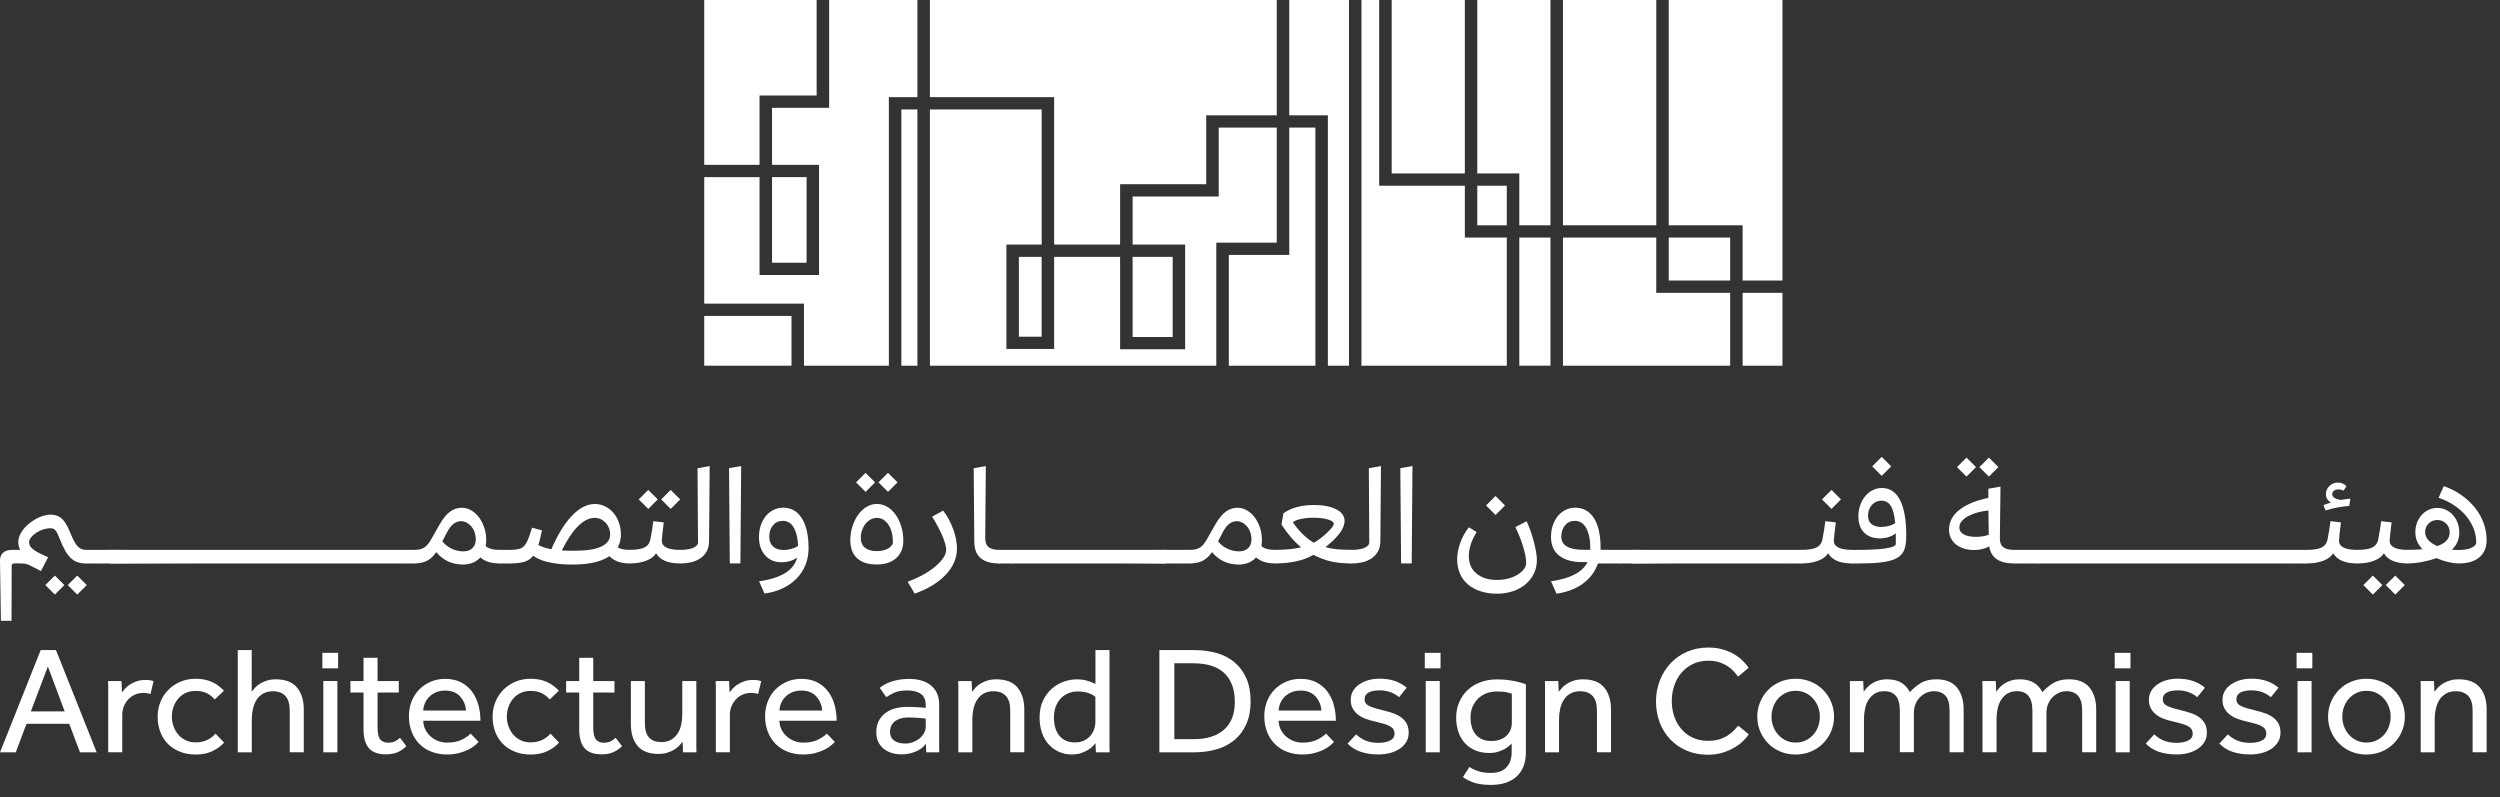 <svg width="185" height="59" viewBox="0 0 185 59" fill="none" xmlns="http://www.w3.org/2000/svg">
<rect x="0" y="0" width="185" height="59" fill="#333333" stroke="none"/>
<g clip-path="url(#clip0_1255_11250)">
<path d="M67.888 8.1H66.7V27.063H67.888V8.1Z" fill="white"/>
<path d="M95.405 9.441V18.864H90.932V27.063H97.339V9.441H95.405Z" fill="white"/>
<path d="M86.778 19.008H83.814V24.938H86.778V19.008Z" fill="white"/>
<path d="M77.081 19.008H75.397V24.916H77.081V19.008Z" fill="white"/>
<path d="M90.006 17.956H94.479V9.442H90.186V14.542H83.814V18.097H87.701V25.845H82.888V19.008H78.007V25.823H74.474V18.097H77.084V8.1H68.814V27.063H90.006V17.956Z" fill="white"/>
<path d="M123.488 16.672H128.955V20.759H131.902V0H123.488V16.672Z" fill="white"/>
<path d="M89.26 8.534H94.479V0H68.814V7.189H78.007V18.097H82.888V13.631H89.26V8.534Z" fill="white"/>
<path d="M58.571 23.379H52.113V27.062H58.571V23.379Z" fill="white"/>
<path d="M65.776 27.063V7.189H67.888V0H61.357V7.978H57.132V12.198H60.611V20.35H56.206V13.108H52.113V22.469H59.494V27.063H65.776Z" fill="white"/>
<path d="M59.688 13.107H57.132V19.442H59.688V13.107Z" fill="white"/>
<path d="M108.398 0H102.985V12.834H108.398V0Z" fill="white"/>
<path d="M128.032 17.58H123.488V20.759H128.032V17.58Z" fill="white"/>
<path d="M114.734 17.58H112.429V27.06H114.734V17.58Z" fill="white"/>
<path d="M99.824 27.063V0H95.405V8.534H98.262V27.063H99.824Z" fill="white"/>
<path d="M56.206 12.198V7.067H60.431V0H52.113V12.198H56.206Z" fill="white"/>
<path d="M131.902 21.67H128.955V27.063H131.902V21.67Z" fill="white"/>
<path d="M122.562 21.67V17.58H115.66V27.063H128.032V21.67H122.562Z" fill="white"/>
<path d="M114.734 16.672V0H109.321V12.834H112.429V16.672H114.734Z" fill="white"/>
<path d="M122.565 0H115.66V16.672H122.565V0Z" fill="white"/>
<path d="M111.503 13.742H109.321V16.673H111.503V13.742Z" fill="white"/>
<path d="M108.398 17.58V13.742H102.059V0H100.748V27.063H111.503V17.58H108.398Z" fill="white"/>
<path d="M0.068 45.94L-7.53748e-06 41.504C-0.008 41.244 0.068 41.042 0.228 40.901C0.386 40.76 0.614 40.688 0.909 40.688H1.489C1.399 40.508 1.354 40.312 1.354 40.096C1.354 39.866 1.427 39.631 1.576 39.393C1.723 39.155 1.914 38.939 2.151 38.745C2.384 38.552 2.643 38.394 2.925 38.269C3.206 38.148 3.482 38.084 3.755 38.084L3.938 38.195V38.978L3.755 39.089C3.572 39.089 3.386 39.119 3.192 39.182C2.998 39.246 2.826 39.326 2.674 39.429C2.522 39.528 2.398 39.642 2.3 39.764C2.201 39.885 2.153 40.007 2.153 40.126C2.153 40.209 2.17 40.287 2.204 40.361C2.238 40.436 2.294 40.511 2.376 40.586C2.457 40.66 2.564 40.738 2.705 40.821C2.846 40.904 3.026 40.992 3.245 41.089L3.564 41.233L3.029 42.26L2.232 41.847C2.17 41.817 2.114 41.792 2.055 41.77C1.999 41.748 1.937 41.731 1.872 41.72C1.807 41.709 1.737 41.701 1.655 41.698C1.576 41.695 1.478 41.692 1.365 41.692H1.081C0.937 41.692 0.864 41.748 0.864 41.861L0.853 45.94H0.068Z" fill="white"/>
<path d="M4.059 43.998L3.355 43.295L4.059 42.592L4.763 43.295L4.059 43.998ZM5.717 43.998L5.013 43.295L5.717 42.592L6.421 43.295L5.717 43.998Z" fill="white"/>
<path d="M6.342 41.694C6.122 41.694 5.922 41.664 5.745 41.606C5.568 41.548 5.402 41.445 5.25 41.304C5.098 41.163 4.957 40.978 4.825 40.745C4.692 40.516 4.557 40.228 4.422 39.885C4.309 39.58 4.205 39.37 4.115 39.259C4.025 39.148 3.904 39.09 3.752 39.09L3.569 38.969V38.197L3.752 38.086C4.079 38.086 4.346 38.177 4.554 38.36C4.763 38.542 4.963 38.861 5.151 39.315C5.264 39.591 5.368 39.818 5.458 39.995C5.548 40.175 5.641 40.313 5.731 40.413C5.821 40.513 5.917 40.585 6.015 40.626C6.114 40.668 6.224 40.687 6.345 40.687L6.528 40.798V41.581L6.345 41.692L6.342 41.694Z" fill="white"/>
<path d="M6.162 41.585V40.802L6.345 40.691H7.254L7.437 40.802V41.585L7.254 41.696H6.345L6.162 41.585Z" fill="white"/>
<path d="M7.068 41.585V40.802L7.251 40.691H8.16L29.038 40.802V41.585L8.16 41.696H7.251L7.068 41.585Z" fill="white"/>
<path d="M7.977 41.585V40.802L8.16 40.691H29.764L29.947 40.802V41.585L29.764 41.696H8.16L7.977 41.585Z" fill="white"/>
<path d="M29.581 41.585V40.802L29.764 40.691H30.673L30.856 40.802V41.585L30.673 41.696H29.764L29.581 41.585Z" fill="white"/>
<path d="M34.208 41.772C33.823 41.772 33.465 41.692 33.133 41.531C32.804 41.371 32.522 41.147 32.286 40.856C32.08 41.155 31.849 41.368 31.593 41.498C31.334 41.628 31.028 41.694 30.673 41.694L30.49 41.584V40.801L30.673 40.69C30.817 40.69 30.949 40.676 31.064 40.651C31.182 40.626 31.287 40.582 31.382 40.524C31.478 40.466 31.565 40.386 31.65 40.289C31.734 40.192 31.816 40.07 31.9 39.921L32.536 38.803C32.778 38.38 33.032 38.067 33.294 37.87C33.555 37.674 33.848 37.574 34.175 37.574C34.417 37.574 34.648 37.638 34.867 37.765C35.087 37.892 35.278 38.064 35.441 38.28C35.605 38.496 35.734 38.748 35.833 39.035C35.931 39.323 35.979 39.625 35.979 39.946C35.979 40.519 35.821 40.967 35.506 41.293C35.191 41.617 34.757 41.78 34.206 41.78L34.208 41.772ZM32.731 40.051C32.891 40.267 33.111 40.447 33.395 40.588C33.679 40.729 33.972 40.801 34.276 40.801C34.58 40.801 34.791 40.723 34.957 40.566C35.123 40.411 35.208 40.189 35.208 39.907C35.208 39.727 35.179 39.558 35.123 39.392C35.067 39.229 34.988 39.085 34.884 38.963C34.78 38.842 34.664 38.745 34.532 38.673C34.4 38.601 34.262 38.568 34.118 38.568C33.71 38.568 33.364 38.839 33.085 39.384L32.733 40.054L32.731 40.051ZM36.925 41.694C36.477 41.694 36.103 41.606 35.799 41.432C35.495 41.257 35.286 41.008 35.174 40.687L35.765 39.984C35.765 40.209 35.866 40.38 36.066 40.505C36.266 40.626 36.553 40.69 36.925 40.69L37.108 40.801V41.584L36.925 41.694Z" fill="white"/>
<path d="M36.742 41.585V40.802L36.925 40.691H37.834L38.017 40.802V41.585L37.834 41.696H36.925L36.742 41.585Z" fill="white"/>
<path d="M37.651 41.584V40.801L37.834 40.69C38.067 40.682 38.259 40.66 38.408 40.624C38.557 40.588 38.684 40.513 38.788 40.4C38.895 40.289 38.991 40.123 39.078 39.907C39.165 39.691 39.261 39.404 39.368 39.047L40.105 39.248C40.007 39.747 39.903 40.156 39.793 40.472C39.683 40.787 39.545 41.036 39.379 41.216C39.213 41.396 39.005 41.518 38.76 41.584C38.512 41.65 38.205 41.689 37.834 41.695L37.651 41.584ZM39.582 40.164C39.734 40.283 39.908 40.38 40.105 40.455C40.302 40.53 40.533 40.593 40.798 40.646C41.268 39.559 41.78 38.728 42.332 38.156C42.884 37.583 43.447 37.295 44.015 37.295C44.288 37.295 44.541 37.353 44.778 37.469C45.012 37.586 45.217 37.746 45.392 37.951C45.566 38.156 45.701 38.396 45.8 38.67C45.898 38.947 45.946 39.24 45.946 39.553C45.946 40.267 45.639 40.818 45.026 41.202C44.412 41.587 43.528 41.778 42.377 41.778C41.642 41.778 41.014 41.711 40.497 41.581C39.979 41.451 39.59 41.263 39.331 41.017L39.582 40.167V40.164ZM44.004 38.322C43.596 38.322 43.185 38.526 42.777 38.936C42.368 39.345 41.966 39.946 41.572 40.734C41.707 40.743 41.853 40.748 42.002 40.751C42.154 40.754 42.318 40.757 42.492 40.757C43.37 40.757 44.035 40.654 44.482 40.45C44.93 40.245 45.152 39.94 45.152 39.539C45.152 39.376 45.121 39.218 45.062 39.069C45 38.919 44.919 38.789 44.812 38.678C44.705 38.568 44.584 38.479 44.443 38.416C44.302 38.352 44.156 38.322 44.007 38.322H44.004ZM46.571 41.695C46.123 41.695 45.749 41.606 45.445 41.432C45.141 41.258 44.933 41.008 44.82 40.688L45.411 39.985C45.411 40.209 45.513 40.38 45.712 40.505C45.912 40.627 46.199 40.69 46.571 40.69L46.754 40.801V41.584L46.571 41.695Z" fill="white"/>
<path d="M50.323 41.694C49.437 41.694 48.845 41.445 48.55 40.944C48.398 41.182 48.15 41.368 47.807 41.498C47.461 41.628 47.05 41.694 46.574 41.694L46.391 41.584V40.8L46.574 40.69C47.066 40.69 47.432 40.634 47.672 40.521C47.911 40.41 48.06 40.222 48.119 39.962C48.133 39.879 48.153 39.776 48.175 39.655C48.198 39.533 48.221 39.408 48.243 39.281C48.266 39.154 48.285 39.027 48.299 38.902C48.313 38.775 48.33 38.664 48.344 38.567L49.118 38.656C49.079 38.968 49.045 39.256 49.017 39.516C48.986 39.776 48.972 39.937 48.972 39.998C48.972 40.46 49.422 40.69 50.323 40.69L50.506 40.8V41.584L50.323 41.694ZM47.97 37.66L47.266 36.957L47.97 36.254L48.674 36.957L47.97 37.66ZM49.631 37.66L48.927 36.957L49.631 36.254L50.334 36.957L49.631 37.66Z" fill="white"/>
<path d="M50.14 41.585V40.802L50.323 40.691C50.484 40.691 50.641 40.683 50.802 40.664C50.962 40.644 51.103 40.614 51.227 40.57C51.35 40.525 51.455 40.465 51.533 40.39C51.612 40.315 51.652 40.227 51.652 40.121L51.618 34.648L52.516 34.49L52.471 40.033C52.471 40.346 52.409 40.608 52.282 40.822C52.158 41.035 51.995 41.206 51.792 41.336C51.593 41.466 51.365 41.56 51.111 41.616C50.858 41.671 50.593 41.699 50.32 41.699L50.137 41.588L50.14 41.585Z" fill="white"/>
<path d="M54.005 41.695L53.949 34.644L54.846 34.486L54.79 41.692H54.005V41.695Z" fill="white"/>
<path d="M56.164 43.014C57.799 42.79 58.745 42.206 58.993 41.26C58.841 41.37 58.663 41.456 58.464 41.517C58.264 41.578 58.05 41.606 57.822 41.606C57.321 41.606 56.921 41.434 56.617 41.091C56.313 40.748 56.164 40.297 56.164 39.738C56.164 39.425 56.209 39.137 56.299 38.872C56.389 38.606 56.516 38.379 56.673 38.185C56.831 37.992 57.022 37.842 57.242 37.732C57.462 37.624 57.701 37.568 57.957 37.568C58.548 37.568 59.007 37.831 59.339 38.357C59.668 38.883 59.834 39.622 59.834 40.574C59.834 41.022 59.755 41.434 59.601 41.813C59.446 42.192 59.226 42.527 58.942 42.818C58.658 43.108 58.314 43.349 57.915 43.537C57.512 43.728 57.065 43.855 56.575 43.922L56.167 43.006L56.164 43.014ZM57.971 40.701C58.182 40.701 58.39 40.67 58.59 40.612C58.79 40.551 58.948 40.479 59.063 40.388C59.032 39.799 58.922 39.345 58.728 39.024C58.534 38.703 58.267 38.542 57.926 38.542C57.63 38.542 57.391 38.65 57.205 38.866C57.02 39.082 56.927 39.364 56.927 39.716C56.927 40.028 57.02 40.272 57.205 40.441C57.391 40.612 57.647 40.698 57.974 40.698L57.971 40.701Z" fill="white"/>
<path d="M66.846 40.017C66.846 40.554 66.671 40.98 66.323 41.296C65.973 41.611 65.498 41.772 64.89 41.772C64.245 41.772 63.758 41.617 63.423 41.307C63.088 40.997 62.922 40.551 62.922 39.973C62.922 39.608 62.976 39.265 63.083 38.941C63.19 38.617 63.33 38.332 63.508 38.086C63.685 37.84 63.893 37.646 64.132 37.505C64.372 37.364 64.622 37.292 64.89 37.292C65.157 37.292 65.419 37.364 65.658 37.505C65.897 37.646 66.103 37.84 66.277 38.086C66.452 38.332 66.59 38.62 66.691 38.952C66.793 39.284 66.846 39.638 66.846 40.02V40.017ZM64.051 36.398L63.347 35.695L64.051 34.992L64.755 35.695L64.051 36.398ZM66.075 40.12C66.075 39.86 66.047 39.619 65.99 39.4C65.934 39.182 65.852 38.991 65.745 38.83C65.638 38.67 65.515 38.545 65.371 38.457C65.228 38.368 65.067 38.324 64.892 38.324C64.732 38.324 64.58 38.363 64.431 38.44C64.284 38.518 64.155 38.626 64.051 38.758C63.944 38.891 63.859 39.049 63.795 39.229C63.73 39.409 63.699 39.597 63.699 39.799C63.699 40.12 63.8 40.363 64.006 40.529C64.211 40.698 64.507 40.781 64.892 40.781C65.053 40.781 65.202 40.764 65.349 40.731C65.492 40.698 65.619 40.648 65.723 40.587C65.83 40.524 65.914 40.455 65.979 40.374C66.044 40.297 66.075 40.211 66.075 40.123V40.12ZM65.712 36.398L65.008 35.695L65.712 34.992L66.415 35.695L65.712 36.398Z" fill="white"/>
<path d="M67.164 43.048C67.572 42.899 67.952 42.727 68.301 42.534C68.65 42.34 68.951 42.138 69.205 41.925C69.458 41.712 69.658 41.502 69.802 41.288C69.945 41.075 70.018 40.873 70.018 40.68C70.018 40.561 69.993 40.408 69.939 40.22C69.886 40.035 69.813 39.83 69.717 39.611C69.621 39.393 69.512 39.163 69.382 38.925C69.253 38.687 69.118 38.455 68.974 38.233L69.793 37.785C70.111 38.203 70.362 38.665 70.542 39.172C70.725 39.678 70.815 40.151 70.815 40.591C70.815 41.291 70.542 41.933 69.996 42.517C69.45 43.101 68.681 43.574 67.688 43.931L67.164 43.048Z" fill="white"/>
<path d="M73.951 41.696C72.732 41.696 72.113 41.176 72.099 40.133L72.053 34.648L72.951 34.49L72.906 39.798C72.906 40.119 72.988 40.348 73.151 40.484C73.314 40.622 73.582 40.691 73.953 40.691L74.136 40.802V41.585L73.953 41.696H73.951Z" fill="white"/>
<path d="M73.768 41.585V40.802L73.951 40.691H74.86L75.043 40.802V41.585L74.86 41.696H73.951L73.768 41.585Z" fill="white"/>
<path d="M74.677 41.585V40.802L74.86 40.691H86.26L86.443 40.802V41.585L86.26 41.696H74.86L74.677 41.585Z" fill="white"/>
<path d="M75.586 41.585V40.802L86.257 40.691H87.166L87.349 40.802V41.585L87.166 41.696H86.257L75.586 41.585Z" fill="white"/>
<path d="M86.986 41.585V40.802L87.169 40.691H88.078L88.261 40.802V41.585L88.078 41.696H87.169L86.986 41.585Z" fill="white"/>
<path d="M91.611 41.772C91.225 41.772 90.868 41.692 90.535 41.531C90.206 41.371 89.925 41.147 89.688 40.856C89.483 41.155 89.252 41.368 88.996 41.498C88.737 41.628 88.43 41.694 88.075 41.694L87.892 41.584V40.801L88.075 40.69C88.219 40.69 88.351 40.676 88.467 40.651C88.585 40.626 88.689 40.582 88.785 40.524C88.88 40.466 88.968 40.386 89.052 40.289C89.136 40.192 89.218 40.07 89.303 39.921L89.939 38.803C90.181 38.38 90.434 38.067 90.696 37.87C90.958 37.674 91.25 37.574 91.577 37.574C91.819 37.574 92.05 37.638 92.269 37.765C92.489 37.892 92.68 38.064 92.844 38.28C93.007 38.496 93.136 38.748 93.235 39.035C93.333 39.323 93.381 39.625 93.381 39.946C93.381 40.519 93.224 40.967 92.908 41.293C92.593 41.617 92.16 41.78 91.608 41.78L91.611 41.772ZM90.133 40.051C90.293 40.267 90.513 40.447 90.797 40.588C91.082 40.729 91.374 40.801 91.678 40.801C91.982 40.801 92.193 40.723 92.359 40.566C92.525 40.411 92.61 40.189 92.61 39.907C92.61 39.727 92.582 39.558 92.525 39.392C92.469 39.229 92.39 39.085 92.286 38.963C92.182 38.842 92.067 38.745 91.934 38.673C91.802 38.601 91.664 38.568 91.521 38.568C91.112 38.568 90.766 38.839 90.488 39.384L90.136 40.054L90.133 40.051ZM94.327 41.694C93.879 41.694 93.505 41.606 93.201 41.432C92.897 41.257 92.689 41.008 92.576 40.687L93.167 39.984C93.167 40.209 93.269 40.38 93.469 40.505C93.668 40.626 93.956 40.69 94.327 40.69L94.51 40.801V41.584L94.327 41.694Z" fill="white"/>
<path d="M99.999 41.694C99.439 41.694 98.941 41.647 98.51 41.55C98.079 41.453 97.637 41.29 97.192 41.058C96.466 41.481 95.509 41.694 94.33 41.694L94.147 41.584V40.8L94.33 40.69C94.716 40.69 95.067 40.676 95.38 40.645C95.695 40.615 95.996 40.568 96.283 40.502C96.01 40.277 95.754 40.026 95.515 39.741C95.276 39.458 95.048 39.148 94.828 38.814L94.974 37.986C95.233 37.792 95.554 37.64 95.94 37.532C96.326 37.425 96.748 37.369 97.201 37.369C97.905 37.369 98.465 37.474 98.879 37.687C99.292 37.9 99.498 38.185 99.498 38.542C99.498 38.825 99.377 39.132 99.135 39.458C98.893 39.785 98.541 40.128 98.079 40.485C98.366 40.568 98.659 40.621 98.955 40.648C99.25 40.673 99.599 40.687 99.999 40.687L100.182 40.798V41.581L99.999 41.691V41.694ZM95.67 38.645C95.76 38.786 95.87 38.933 95.993 39.079C96.117 39.229 96.249 39.373 96.385 39.508C96.52 39.647 96.66 39.771 96.804 39.882C96.948 39.992 97.085 40.087 97.212 40.161C97.364 40.087 97.528 39.981 97.702 39.849C97.876 39.716 98.037 39.577 98.186 39.442C98.332 39.303 98.456 39.171 98.555 39.046C98.653 38.919 98.701 38.827 98.701 38.767C98.701 38.7 98.662 38.639 98.583 38.581C98.504 38.526 98.394 38.476 98.259 38.437C98.124 38.398 97.964 38.365 97.781 38.343C97.598 38.321 97.406 38.31 97.201 38.31C96.874 38.31 96.57 38.34 96.286 38.398C96.002 38.459 95.796 38.54 95.667 38.645H95.67Z" fill="white"/>
<path d="M99.816 41.585V40.802L99.999 40.691C100.159 40.691 100.317 40.683 100.477 40.664C100.638 40.644 100.779 40.614 100.902 40.57C101.026 40.525 101.13 40.465 101.209 40.39C101.288 40.315 101.327 40.227 101.327 40.121L101.294 34.648L102.192 34.49L102.147 40.033C102.147 40.346 102.085 40.608 101.958 40.822C101.834 41.035 101.671 41.206 101.468 41.336C101.268 41.466 101.04 41.56 100.787 41.616C100.534 41.671 100.269 41.699 99.996 41.699L99.813 41.588L99.816 41.585Z" fill="white"/>
<path d="M103.681 41.695L103.624 34.644L104.522 34.486L104.466 41.692H103.681V41.695Z" fill="white"/>
<path d="M112.967 38.568C113.074 38.792 113.172 39.033 113.262 39.293C113.352 39.553 113.434 39.813 113.501 40.076C113.569 40.336 113.625 40.586 113.668 40.826C113.71 41.064 113.729 41.275 113.729 41.452C113.729 41.809 113.656 42.141 113.507 42.445C113.361 42.749 113.155 43.012 112.893 43.234C112.632 43.452 112.322 43.624 111.962 43.748C111.601 43.87 111.205 43.934 110.774 43.934C110.343 43.934 109.921 43.873 109.558 43.754C109.195 43.635 108.882 43.466 108.626 43.245C108.367 43.026 108.17 42.758 108.035 42.445C107.9 42.132 107.83 41.786 107.83 41.407C107.83 41.006 107.906 40.594 108.058 40.173C108.21 39.752 108.421 39.368 108.694 39.017L109.274 39.373C108.888 39.977 108.694 40.572 108.694 41.161C108.694 41.698 108.882 42.124 109.257 42.44C109.631 42.755 110.138 42.915 110.774 42.915C111.061 42.915 111.337 42.882 111.599 42.816C111.86 42.749 112.088 42.655 112.285 42.536C112.483 42.417 112.64 42.282 112.758 42.13C112.877 41.977 112.936 41.814 112.936 41.642C112.936 41.493 112.916 41.319 112.879 41.117C112.843 40.915 112.789 40.702 112.719 40.475C112.651 40.248 112.567 40.007 112.468 39.755C112.37 39.501 112.26 39.252 112.139 39.005L112.969 38.571L112.967 38.568ZM110.67 38.109L109.966 37.406L110.67 36.703L111.373 37.406L110.67 38.109Z" fill="white"/>
<path d="M119.002 41.694H118.25C118.039 42.297 117.667 42.795 117.135 43.186C116.606 43.576 115.953 43.825 115.182 43.93L114.774 43.014C116.207 42.812 117.107 42.339 117.479 41.595H117.082C116.347 41.595 115.779 41.434 115.376 41.113C114.974 40.792 114.774 40.336 114.774 39.738C114.774 39.425 114.819 39.137 114.909 38.872C114.999 38.606 115.126 38.379 115.283 38.185C115.441 37.992 115.632 37.842 115.852 37.732C116.071 37.624 116.311 37.568 116.567 37.568C117.158 37.568 117.617 37.826 117.949 38.34C118.281 38.855 118.444 39.599 118.444 40.576V40.687H119.002L119.185 40.798V41.581L119.002 41.691V41.694ZM115.537 39.716C115.537 40.363 116.094 40.687 117.209 40.687H117.687C117.687 39.987 117.586 39.456 117.386 39.09C117.186 38.725 116.902 38.542 116.539 38.542C116.243 38.542 116.004 38.65 115.818 38.866C115.632 39.082 115.539 39.364 115.539 39.716H115.537Z" fill="white"/>
<path d="M118.819 41.585V40.802L119.002 40.691H119.911L120.094 40.802V41.585L119.911 41.696H119.002L118.819 41.585Z" fill="white"/>
<path d="M119.728 41.585V40.802L119.911 40.691H120.82L131.668 40.802V41.585L120.82 41.696H119.911L119.728 41.585Z" fill="white"/>
<path d="M120.637 41.585V40.802L120.82 40.691H132.394L132.577 40.802V41.585L132.394 41.696H120.82L120.637 41.585Z" fill="white"/>
<path d="M132.212 41.585V40.802L132.394 40.691H133.304L133.487 40.802V41.585L133.304 41.696H132.394L132.212 41.585Z" fill="white"/>
<path d="M137.053 41.694C136.166 41.694 135.575 41.445 135.28 40.944C135.128 41.182 134.88 41.368 134.537 41.498C134.19 41.628 133.779 41.694 133.304 41.694L133.121 41.584V40.8L133.304 40.69C133.796 40.69 134.162 40.634 134.401 40.521C134.641 40.41 134.79 40.222 134.849 39.962C134.863 39.879 134.883 39.776 134.905 39.655C134.928 39.533 134.95 39.408 134.973 39.281C134.995 39.154 135.015 39.027 135.029 38.902C135.043 38.775 135.06 38.664 135.074 38.567L135.848 38.656C135.809 38.968 135.775 39.256 135.747 39.516C135.716 39.776 135.702 39.937 135.702 39.998C135.702 40.46 136.152 40.69 137.053 40.69L137.236 40.8V41.584L137.053 41.694ZM135.53 37.66L134.826 36.957L135.53 36.254L136.234 36.957L135.53 37.66Z" fill="white"/>
<path d="M140.293 39.462C140.141 39.581 139.966 39.675 139.764 39.741C139.564 39.808 139.35 39.841 139.122 39.841C138.621 39.841 138.23 39.697 137.945 39.412C137.661 39.124 137.52 38.726 137.52 38.211C137.52 37.921 137.565 37.647 137.655 37.389C137.745 37.132 137.869 36.908 138.024 36.72C138.179 36.529 138.362 36.382 138.576 36.274C138.787 36.166 139.015 36.111 139.257 36.111C139.848 36.111 140.296 36.41 140.602 37.005C140.909 37.6 141.064 38.48 141.064 39.642C141.064 40.134 141.002 40.508 140.881 40.765C140.76 41.023 140.552 41.219 140.256 41.352C140.113 41.418 139.955 41.474 139.783 41.515C139.612 41.557 139.409 41.593 139.175 41.62C138.942 41.651 138.671 41.67 138.367 41.681C138.064 41.692 137.712 41.698 137.312 41.698H137.05L136.867 41.587V40.804L137.05 40.693H137.312C138.297 40.693 139.04 40.657 139.538 40.583C140.039 40.508 140.29 40.397 140.29 40.248V39.465L140.293 39.462ZM139.223 38.992C139.42 38.992 139.612 38.967 139.797 38.914C139.983 38.861 140.132 38.792 140.245 38.701C140.191 38.12 140.085 37.699 139.921 37.439C139.758 37.179 139.524 37.049 139.223 37.049C138.942 37.049 138.708 37.154 138.519 37.367C138.331 37.58 138.235 37.843 138.235 38.156C138.235 38.432 138.32 38.64 138.491 38.781C138.663 38.922 138.905 38.994 139.223 38.994V38.992ZM139.246 35.214L138.542 34.511L139.246 33.809L139.949 34.511L139.246 35.214Z" fill="white"/>
<path d="M149.033 41.694C147.941 41.694 147.333 41.274 147.203 40.432C146.885 40.612 146.511 40.701 146.077 40.701C145.818 40.701 145.579 40.668 145.357 40.601C145.134 40.535 144.937 40.438 144.771 40.311C144.605 40.184 144.473 40.026 144.374 39.835C144.276 39.644 144.228 39.431 144.228 39.193C144.228 38.62 144.484 38.13 144.996 37.729C145.509 37.328 146.221 37.032 147.138 36.846V36.166L148.036 36.008L147.991 39.796C147.983 40.117 148.064 40.347 148.231 40.482C148.397 40.621 148.667 40.69 149.038 40.69L149.221 40.801V41.584L149.038 41.694H149.033ZM145.52 35.269L144.816 34.566L145.52 33.863L146.224 34.566L145.52 35.269ZM146.212 39.727C146.575 39.727 146.894 39.674 147.167 39.572L147.144 37.773C146.863 37.804 146.595 37.853 146.336 37.923C146.077 37.995 145.849 38.083 145.649 38.191C145.45 38.299 145.289 38.421 145.171 38.559C145.053 38.697 144.994 38.847 144.994 39.013C144.994 39.146 145.025 39.259 145.089 39.348C145.154 39.436 145.244 39.511 145.357 39.566C145.469 39.622 145.602 39.663 145.748 39.688C145.894 39.713 146.049 39.727 146.21 39.727H146.212ZM147.178 35.269L146.474 34.566L147.178 33.863L147.882 34.566L147.178 35.269Z" fill="white"/>
<path d="M148.85 41.585V40.802L149.033 40.691H149.942L150.125 40.802V41.585L149.942 41.696H149.033L148.85 41.585Z" fill="white"/>
<path d="M149.759 41.585V40.802L149.942 40.691H150.851L151.034 40.802V41.585L150.851 41.696H149.942L149.759 41.585Z" fill="white"/>
<path d="M150.668 41.585V40.802L150.851 40.691H169.775L169.958 40.802V41.585L169.775 41.696H150.851L150.668 41.585Z" fill="white"/>
<path d="M169.592 41.585V40.802L169.775 40.691H170.684L170.867 40.802V41.585L170.684 41.696H169.775L169.592 41.585Z" fill="white"/>
<path d="M173.842 37.438C173.243 37.483 172.66 37.596 172.092 37.773L171.934 37.372C172.041 37.336 172.14 37.3 172.23 37.272C172.32 37.242 172.407 37.212 172.491 37.184C172.241 37.043 172.117 36.838 172.117 36.57C172.117 36.332 172.204 36.13 172.379 35.961C172.553 35.792 172.762 35.709 173.004 35.709C173.26 35.709 173.474 35.803 173.64 35.989L173.412 36.312C173.299 36.246 173.178 36.213 173.049 36.213C172.914 36.213 172.801 36.246 172.714 36.312C172.627 36.379 172.584 36.464 172.584 36.57C172.584 36.68 172.643 36.774 172.762 36.849C172.88 36.924 173.037 36.971 173.235 36.993C173.364 36.971 173.485 36.951 173.598 36.938C173.71 36.924 173.82 36.913 173.927 36.904L173.848 37.441L173.842 37.438Z" fill="white"/>
<path d="M174.434 41.695C173.547 41.695 172.956 41.446 172.66 40.945C172.508 41.183 172.261 41.369 171.917 41.499C171.571 41.629 171.16 41.695 170.684 41.695L170.501 41.585V40.801L170.684 40.691C171.177 40.691 171.543 40.635 171.782 40.522C172.021 40.411 172.171 40.223 172.23 39.963C172.244 39.88 172.263 39.778 172.286 39.656C172.308 39.534 172.331 39.41 172.353 39.282C172.376 39.155 172.396 39.028 172.41 38.903C172.424 38.776 172.441 38.665 172.455 38.568L173.229 38.657C173.189 38.97 173.156 39.257 173.128 39.517C173.097 39.778 173.083 39.938 173.083 39.999C173.083 40.461 173.533 40.691 174.434 40.691L174.617 40.801V41.585L174.434 41.695Z" fill="white"/>
<path d="M178.183 41.695C177.296 41.695 176.705 41.446 176.41 40.945C176.258 41.183 176.01 41.369 175.667 41.499C175.32 41.629 174.909 41.695 174.434 41.695L174.251 41.585V40.801L174.434 40.691C174.926 40.691 175.292 40.635 175.531 40.522C175.771 40.411 175.92 40.223 175.979 39.963C175.993 39.88 176.013 39.778 176.035 39.656C176.058 39.534 176.08 39.41 176.103 39.282C176.125 39.155 176.145 39.028 176.159 38.903C176.173 38.776 176.19 38.665 176.204 38.568L176.978 38.657C176.939 38.97 176.905 39.257 176.877 39.517C176.846 39.778 176.832 39.938 176.832 39.999C176.832 40.461 177.282 40.691 178.183 40.691L178.366 40.801V41.585L178.183 41.695ZM175.591 43.998L174.887 43.295L175.591 42.592L176.294 43.295L175.591 43.998ZM177.251 43.998L176.548 43.295L177.251 42.592L177.955 43.295L177.251 43.998Z" fill="white"/>
<path d="M181.991 39.382C181.991 39.902 181.806 40.337 181.434 40.677C181.518 40.685 181.6 40.691 181.685 40.693C181.769 40.696 181.856 40.699 181.946 40.699C182.326 40.699 182.636 40.646 182.878 40.541C183.12 40.436 183.241 40.3 183.241 40.129C183.241 39.772 183.174 39.426 183.041 39.097C182.909 38.765 182.72 38.455 182.478 38.164C182.236 37.874 181.944 37.616 181.597 37.387C181.251 37.16 180.871 36.974 180.454 36.833L180.84 35.973C181.324 36.144 181.763 36.368 182.152 36.642C182.543 36.919 182.875 37.229 183.151 37.575C183.427 37.921 183.641 38.297 183.787 38.704C183.934 39.111 184.01 39.529 184.01 39.96C184.01 40.511 183.832 40.937 183.475 41.239C183.117 41.54 182.619 41.692 181.974 41.692C181.716 41.692 181.44 41.656 181.144 41.587C180.849 41.515 180.567 41.421 180.302 41.302C179.962 41.421 179.602 41.515 179.222 41.587C178.842 41.659 178.495 41.692 178.177 41.692L177.994 41.582V40.799L178.177 40.688C178.374 40.688 178.563 40.685 178.746 40.677C178.929 40.669 179.101 40.657 179.269 40.644C178.912 40.295 178.735 39.872 178.735 39.382C178.735 39.13 178.777 38.895 178.858 38.679C178.943 38.463 179.058 38.272 179.205 38.109C179.351 37.946 179.526 37.816 179.723 37.724C179.92 37.63 180.131 37.586 180.359 37.586C180.587 37.586 180.798 37.633 180.995 37.724C181.192 37.818 181.364 37.946 181.513 38.109C181.659 38.272 181.777 38.466 181.859 38.684C181.944 38.903 181.983 39.138 181.983 39.382H181.991ZM179.458 39.382C179.458 39.598 179.537 39.794 179.697 39.968C179.858 40.143 180.077 40.289 180.356 40.411C180.97 40.204 181.276 39.861 181.276 39.385C181.276 39.133 181.189 38.917 181.015 38.743C180.84 38.568 180.623 38.48 180.367 38.48C180.111 38.48 179.894 38.566 179.72 38.737C179.545 38.909 179.458 39.124 179.458 39.385V39.382Z" fill="white"/>
<path d="M3.012 48.105H4.143L7.155 55.674H5.92L5.123 53.562H1.962L1.165 55.674H0L3.012 48.105ZM4.788 52.644L3.541 49.32L2.283 52.644H4.788Z" fill="white"/>
<path d="M8.008 55.674V50.727C8.008 50.658 8.005 50.55 7.997 50.398H8.99L9.024 51.247C9.086 51.156 9.168 51.056 9.266 50.945C9.365 50.835 9.489 50.735 9.629 50.644C9.773 50.552 9.936 50.475 10.125 50.411C10.313 50.348 10.53 50.315 10.778 50.315C10.893 50.315 11 50.323 11.096 50.337C11.192 50.353 11.282 50.375 11.366 50.406L11.135 51.358C10.997 51.305 10.82 51.277 10.603 51.277C10.387 51.277 10.175 51.319 9.987 51.402C9.798 51.485 9.635 51.601 9.497 51.748C9.359 51.895 9.249 52.069 9.168 52.265C9.086 52.462 9.047 52.669 9.047 52.888V55.666H8.008V55.674Z" fill="white"/>
<path d="M16.585 54.949C16.346 55.215 16.053 55.428 15.701 55.591C15.352 55.755 14.944 55.835 14.482 55.835C14.052 55.835 13.66 55.766 13.311 55.624C12.962 55.483 12.664 55.292 12.422 55.046C12.18 54.8 11.994 54.507 11.862 54.161C11.732 53.818 11.665 53.441 11.665 53.032C11.665 52.647 11.735 52.282 11.873 51.941C12.011 51.601 12.205 51.305 12.456 51.05C12.706 50.796 13.002 50.596 13.345 50.45C13.688 50.303 14.066 50.228 14.482 50.228C14.935 50.228 15.335 50.309 15.681 50.467C16.027 50.624 16.323 50.84 16.571 51.114L15.89 51.761C15.729 51.565 15.532 51.41 15.301 51.297C15.07 51.183 14.797 51.128 14.482 51.128C14.206 51.128 13.956 51.178 13.739 51.28C13.52 51.382 13.334 51.523 13.184 51.701C13.035 51.878 12.92 52.083 12.838 52.312C12.757 52.542 12.717 52.783 12.717 53.032C12.717 53.281 12.757 53.51 12.838 53.74C12.92 53.97 13.035 54.175 13.184 54.352C13.334 54.529 13.52 54.67 13.739 54.778C13.959 54.886 14.206 54.935 14.482 54.935C14.797 54.935 15.079 54.877 15.329 54.758C15.58 54.642 15.785 54.484 15.946 54.288L16.579 54.947L16.585 54.949Z" fill="white"/>
<path d="M17.598 48.106H18.626V51.181C18.696 51.089 18.78 50.992 18.879 50.885C18.977 50.779 19.101 50.68 19.248 50.588C19.394 50.497 19.563 50.422 19.754 50.361C19.946 50.301 20.165 50.27 20.413 50.27C21.114 50.27 21.632 50.469 21.972 50.871C22.31 51.272 22.479 51.817 22.479 52.503V55.669H21.44V52.584C21.44 52.091 21.333 51.731 21.117 51.499C20.9 51.269 20.599 51.153 20.205 51.153C19.904 51.153 19.656 51.214 19.453 51.336C19.253 51.457 19.093 51.612 18.975 51.806C18.856 52 18.769 52.218 18.716 52.465C18.662 52.711 18.634 52.963 18.634 53.22V55.672H17.595V48.103L17.598 48.106Z" fill="white"/>
<path d="M23.855 48.31H25.021V49.456H23.855V48.31ZM23.926 50.397H24.965V55.671H23.926V50.397Z" fill="white"/>
<path d="M26.901 51.249H25.933V50.4H26.901V48.676H27.94V50.4H29.511V51.249H27.94V53.848C27.94 54.271 28.007 54.562 28.142 54.722C28.278 54.88 28.466 54.96 28.714 54.96C28.914 54.96 29.08 54.93 29.209 54.869C29.339 54.808 29.471 54.717 29.601 54.597L30.073 55.22C29.851 55.433 29.62 55.585 29.387 55.679C29.153 55.774 28.874 55.821 28.551 55.821C27.982 55.821 27.563 55.668 27.298 55.367C27.033 55.065 26.901 54.592 26.901 53.95V51.249Z" fill="white"/>
<path d="M35.419 54.902C35.357 54.971 35.264 55.057 35.143 55.162C35.019 55.267 34.861 55.369 34.664 55.469C34.467 55.569 34.236 55.652 33.972 55.724C33.707 55.796 33.403 55.831 33.066 55.831C32.649 55.831 32.269 55.762 31.923 55.627C31.576 55.491 31.281 55.297 31.033 55.048C30.786 54.799 30.597 54.501 30.462 54.152C30.327 53.803 30.259 53.419 30.259 52.995C30.259 52.611 30.324 52.248 30.456 51.91C30.586 51.573 30.771 51.282 31.011 51.036C31.25 50.79 31.532 50.596 31.858 50.452C32.184 50.308 32.545 50.236 32.936 50.236C33.398 50.236 33.795 50.322 34.124 50.496C34.453 50.671 34.726 50.9 34.937 51.188C35.148 51.476 35.303 51.805 35.405 52.176C35.503 52.547 35.554 52.931 35.554 53.333H31.318C31.326 53.568 31.377 53.784 31.472 53.98C31.568 54.177 31.698 54.348 31.858 54.489C32.018 54.633 32.204 54.747 32.413 54.83C32.621 54.913 32.84 54.954 33.071 54.954C33.524 54.954 33.899 54.88 34.191 54.727C34.484 54.575 34.695 54.429 34.825 54.285L35.413 54.896L35.419 54.902ZM34.484 52.577C34.453 52.168 34.307 51.822 34.045 51.534C33.783 51.246 33.415 51.102 32.936 51.102C32.688 51.102 32.469 51.144 32.272 51.227C32.075 51.31 31.909 51.421 31.771 51.556C31.633 51.692 31.523 51.85 31.447 52.027C31.371 52.204 31.329 52.389 31.32 52.577H34.481H34.484Z" fill="white"/>
<path d="M41.372 54.949C41.133 55.215 40.84 55.428 40.488 55.591C40.139 55.755 39.731 55.835 39.269 55.835C38.839 55.835 38.447 55.766 38.098 55.624C37.749 55.483 37.451 55.292 37.209 55.046C36.967 54.8 36.781 54.507 36.649 54.161C36.519 53.818 36.452 53.441 36.452 53.032C36.452 52.647 36.522 52.282 36.66 51.941C36.798 51.601 36.992 51.305 37.243 51.05C37.493 50.796 37.789 50.596 38.132 50.45C38.476 50.303 38.853 50.228 39.269 50.228C39.723 50.228 40.122 50.309 40.468 50.467C40.815 50.624 41.11 50.84 41.358 51.114L40.677 51.761C40.516 51.565 40.319 51.41 40.089 51.297C39.858 51.183 39.585 51.128 39.269 51.128C38.993 51.128 38.743 51.178 38.526 51.28C38.307 51.382 38.121 51.523 37.972 51.701C37.823 51.878 37.707 52.083 37.626 52.312C37.544 52.542 37.505 52.783 37.505 53.032C37.505 53.281 37.544 53.51 37.626 53.74C37.707 53.97 37.823 54.175 37.972 54.352C38.121 54.529 38.307 54.67 38.526 54.778C38.746 54.886 38.993 54.935 39.269 54.935C39.585 54.935 39.866 54.877 40.117 54.758C40.367 54.642 40.573 54.484 40.733 54.288L41.366 54.947L41.372 54.949Z" fill="white"/>
<path d="M42.861 51.249H41.893V50.4H42.861V48.676H43.9V50.4H45.47V51.249H43.9V53.848C43.9 54.271 43.967 54.562 44.102 54.722C44.237 54.88 44.426 54.96 44.674 54.96C44.874 54.96 45.04 54.93 45.169 54.869C45.299 54.808 45.431 54.717 45.56 54.597L46.033 55.22C45.811 55.433 45.58 55.585 45.347 55.679C45.113 55.774 44.834 55.821 44.511 55.821C43.942 55.821 43.523 55.668 43.258 55.367C42.993 55.065 42.861 54.592 42.861 53.95V51.249Z" fill="white"/>
<path d="M46.681 50.399H47.719V53.496C47.719 53.994 47.824 54.356 48.032 54.58C48.24 54.805 48.539 54.915 48.933 54.915C49.234 54.915 49.481 54.854 49.676 54.733C49.873 54.611 50.03 54.456 50.154 54.262C50.278 54.069 50.363 53.85 50.413 53.604C50.464 53.357 50.489 53.105 50.489 52.848V50.397H51.528V55.35C51.528 55.46 51.531 55.568 51.539 55.673H50.545L50.512 54.89C50.441 54.982 50.357 55.078 50.258 55.186C50.157 55.292 50.036 55.388 49.89 55.477C49.743 55.563 49.574 55.638 49.383 55.698C49.192 55.759 48.972 55.79 48.724 55.79C48.023 55.79 47.508 55.59 47.179 55.195C46.847 54.796 46.684 54.254 46.684 53.568V50.402L46.681 50.399Z" fill="white"/>
<path d="M52.972 55.674V50.727C52.972 50.658 52.969 50.55 52.961 50.398H53.954L53.988 51.247C54.05 51.156 54.132 51.056 54.23 50.945C54.329 50.835 54.453 50.735 54.593 50.644C54.737 50.552 54.9 50.475 55.089 50.411C55.277 50.348 55.494 50.315 55.742 50.315C55.857 50.315 55.964 50.323 56.06 50.337C56.155 50.353 56.245 50.375 56.33 50.406L56.099 51.358C55.961 51.305 55.784 51.277 55.567 51.277C55.35 51.277 55.139 51.319 54.951 51.402C54.762 51.485 54.599 51.601 54.461 51.748C54.323 51.895 54.213 52.069 54.132 52.265C54.05 52.462 54.011 52.669 54.011 52.888V55.666H52.972V55.674Z" fill="white"/>
<path d="M61.777 54.902C61.715 54.971 61.622 55.057 61.501 55.162C61.377 55.267 61.219 55.369 61.022 55.469C60.825 55.569 60.594 55.652 60.33 55.724C60.065 55.796 59.761 55.831 59.423 55.831C59.007 55.831 58.627 55.762 58.281 55.627C57.934 55.491 57.639 55.297 57.391 55.048C57.143 54.799 56.955 54.501 56.82 54.152C56.685 53.803 56.617 53.419 56.617 52.995C56.617 52.611 56.682 52.248 56.814 51.91C56.944 51.573 57.129 51.282 57.369 51.036C57.608 50.79 57.889 50.596 58.216 50.452C58.542 50.308 58.903 50.236 59.294 50.236C59.755 50.236 60.152 50.322 60.482 50.496C60.811 50.671 61.084 50.9 61.295 51.188C61.506 51.476 61.661 51.805 61.763 52.176C61.861 52.547 61.912 52.931 61.912 53.333H57.675C57.684 53.568 57.734 53.784 57.83 53.98C57.926 54.177 58.055 54.348 58.216 54.489C58.376 54.633 58.562 54.747 58.77 54.83C58.979 54.913 59.198 54.954 59.429 54.954C59.882 54.954 60.257 54.88 60.549 54.727C60.842 54.575 61.053 54.429 61.183 54.285L61.771 54.896L61.777 54.902ZM60.842 52.577C60.811 52.168 60.665 51.822 60.403 51.534C60.141 51.246 59.772 51.102 59.294 51.102C59.046 51.102 58.827 51.144 58.63 51.227C58.433 51.31 58.267 51.421 58.129 51.556C57.991 51.692 57.881 51.85 57.805 52.027C57.729 52.204 57.687 52.389 57.678 52.577H60.839H60.842Z" fill="white"/>
<path d="M68.518 55.041C68.318 55.307 68.054 55.503 67.727 55.631C67.401 55.758 67.063 55.824 66.717 55.824C66.494 55.824 66.272 55.797 66.052 55.739C65.833 55.681 65.633 55.586 65.453 55.456C65.273 55.324 65.126 55.155 65.014 54.944C64.901 54.737 64.847 54.482 64.847 54.178C64.847 53.611 65.05 53.157 65.453 52.816C65.855 52.476 66.441 52.307 67.201 52.307C67.325 52.307 67.454 52.31 67.592 52.318C67.73 52.327 67.862 52.335 67.983 52.34C68.107 52.349 68.214 52.357 68.307 52.363C68.4 52.371 68.465 52.379 68.504 52.385V52.191C68.504 51.798 68.383 51.516 68.141 51.347C67.899 51.178 67.57 51.093 67.153 51.093C66.736 51.093 66.421 51.148 66.185 51.256C65.945 51.367 65.746 51.477 65.585 51.591L65.101 50.899C65.194 50.824 65.303 50.747 65.436 50.672C65.565 50.597 65.72 50.525 65.897 50.462C66.075 50.398 66.275 50.345 66.497 50.304C66.719 50.262 66.978 50.24 67.271 50.24C67.963 50.24 68.507 50.404 68.904 50.733C69.301 51.062 69.498 51.53 69.498 52.133V55.407C69.498 55.478 69.5 55.567 69.509 55.672H68.541L68.518 55.036V55.041ZM68.507 53.182C68.476 53.173 68.417 53.165 68.327 53.154C68.239 53.143 68.135 53.135 68.02 53.126C67.904 53.118 67.781 53.113 67.651 53.104C67.522 53.096 67.392 53.093 67.271 53.093C66.978 53.093 66.742 53.126 66.562 53.196C66.382 53.265 66.238 53.348 66.134 53.45C66.03 53.553 65.959 53.666 65.92 53.791C65.881 53.915 65.861 54.034 65.861 54.148C65.861 54.435 65.959 54.651 66.162 54.8C66.362 54.947 66.638 55.022 66.992 55.022C67.192 55.022 67.384 54.989 67.564 54.919C67.744 54.85 67.904 54.762 68.042 54.648C68.18 54.535 68.293 54.402 68.377 54.25C68.462 54.098 68.504 53.943 68.504 53.785V53.184L68.507 53.182Z" fill="white"/>
<path d="M70.916 55.674V50.732C70.916 50.66 70.913 50.549 70.905 50.397H71.899L71.932 51.191C72.003 51.1 72.087 51 72.186 50.889C72.284 50.779 72.408 50.679 72.555 50.588C72.701 50.496 72.873 50.422 73.067 50.361C73.264 50.3 73.483 50.27 73.731 50.27C74.432 50.27 74.95 50.469 75.29 50.87C75.628 51.271 75.797 51.816 75.797 52.503V55.668H74.758V52.583C74.758 52.09 74.651 51.731 74.435 51.498C74.218 51.269 73.917 51.152 73.523 51.152C73.222 51.152 72.974 51.213 72.771 51.335C72.571 51.457 72.411 51.612 72.293 51.805C72.174 51.999 72.087 52.218 72.034 52.464C71.98 52.71 71.952 52.962 71.952 53.219V55.671H70.913L70.916 55.674Z" fill="white"/>
<path d="M81.061 55.004C81.021 55.048 80.96 55.12 80.869 55.214C80.782 55.308 80.664 55.403 80.518 55.491C80.371 55.582 80.2 55.66 80.005 55.729C79.808 55.798 79.58 55.831 79.319 55.831C78.981 55.831 78.665 55.768 78.373 55.638C78.08 55.51 77.827 55.328 77.61 55.093C77.393 54.857 77.227 54.572 77.109 54.235C76.991 53.897 76.929 53.521 76.929 53.106C76.929 52.608 77.016 52.179 77.193 51.819C77.371 51.459 77.596 51.166 77.869 50.934C78.142 50.704 78.437 50.535 78.758 50.43C79.076 50.325 79.38 50.272 79.665 50.272C79.949 50.272 80.208 50.303 80.422 50.364C80.633 50.424 80.847 50.507 81.064 50.612V48.105H82.102V55.35C82.102 55.461 82.105 55.569 82.114 55.674H81.097L81.064 55.004H81.061ZM81.061 51.567C80.923 51.454 80.746 51.36 80.529 51.282C80.312 51.208 80.05 51.169 79.743 51.169C79.49 51.169 79.257 51.213 79.046 51.304C78.834 51.396 78.649 51.523 78.491 51.689C78.333 51.855 78.21 52.06 78.122 52.3C78.035 52.544 77.99 52.815 77.99 53.117C77.99 53.366 78.021 53.604 78.083 53.825C78.145 54.049 78.238 54.243 78.364 54.409C78.491 54.575 78.651 54.705 78.848 54.799C79.045 54.893 79.276 54.94 79.546 54.94C79.817 54.94 80.047 54.891 80.239 54.794C80.43 54.697 80.588 54.572 80.706 54.426C80.824 54.279 80.915 54.116 80.971 53.939C81.027 53.761 81.058 53.596 81.058 53.446V51.562L81.061 51.567Z" fill="white"/>
<path d="M85.793 48.106H88.365C88.973 48.106 89.533 48.181 90.046 48.328C90.558 48.474 90.997 48.707 91.366 49.019C91.735 49.332 92.025 49.728 92.233 50.204C92.441 50.68 92.545 51.247 92.545 51.906C92.545 52.564 92.441 53.096 92.233 53.569C92.025 54.042 91.737 54.435 91.366 54.748C90.994 55.06 90.555 55.295 90.04 55.445C89.525 55.597 88.962 55.672 88.354 55.672H85.793V48.103V48.106ZM88.332 54.698C89.294 54.698 90.04 54.465 90.575 54C91.11 53.535 91.377 52.844 91.377 51.931C91.377 51.017 91.118 50.303 90.603 49.814C90.088 49.327 89.32 49.083 88.295 49.083H86.899V54.698H88.329H88.332Z" fill="white"/>
<path d="M98.718 54.902C98.656 54.971 98.563 55.057 98.442 55.162C98.318 55.267 98.161 55.369 97.964 55.469C97.767 55.569 97.536 55.652 97.271 55.724C97.007 55.796 96.703 55.831 96.365 55.831C95.948 55.831 95.568 55.762 95.222 55.627C94.876 55.491 94.58 55.297 94.333 55.048C94.085 54.799 93.896 54.501 93.761 54.152C93.626 53.803 93.559 53.419 93.559 52.995C93.559 52.611 93.623 52.248 93.756 51.91C93.885 51.573 94.071 51.282 94.31 51.036C94.549 50.79 94.831 50.596 95.157 50.452C95.484 50.308 95.844 50.236 96.236 50.236C96.697 50.236 97.094 50.322 97.423 50.496C97.753 50.671 98.026 50.9 98.237 51.188C98.448 51.476 98.603 51.805 98.704 52.176C98.803 52.547 98.853 52.931 98.853 53.333H94.617C94.625 53.568 94.676 53.784 94.772 53.98C94.868 54.177 94.997 54.348 95.157 54.489C95.318 54.633 95.504 54.747 95.712 54.83C95.92 54.913 96.14 54.954 96.371 54.954C96.824 54.954 97.198 54.88 97.491 54.727C97.784 54.575 97.995 54.429 98.124 54.285L98.713 54.896L98.718 54.902ZM97.784 52.577C97.753 52.168 97.606 51.822 97.344 51.534C97.083 51.246 96.714 51.102 96.236 51.102C95.988 51.102 95.768 51.144 95.571 51.227C95.374 51.31 95.208 51.421 95.07 51.556C94.932 51.692 94.822 51.85 94.746 52.027C94.67 52.204 94.628 52.389 94.62 52.577H97.781H97.784Z" fill="white"/>
<path d="M100.356 54.346C100.548 54.534 100.779 54.686 101.049 54.8C101.319 54.913 101.629 54.971 101.983 54.971C102.338 54.971 102.617 54.916 102.847 54.808C103.078 54.697 103.194 54.526 103.194 54.29C103.194 54.169 103.168 54.066 103.118 53.978C103.067 53.892 102.983 53.814 102.864 53.745C102.746 53.676 102.588 53.615 102.391 53.557C102.194 53.499 101.952 53.438 101.66 53.369C101.451 53.325 101.246 53.264 101.043 53.186C100.84 53.112 100.658 53.009 100.494 52.885C100.334 52.76 100.202 52.608 100.103 52.431C100.002 52.254 99.954 52.041 99.954 51.789C99.954 51.537 100.013 51.307 100.134 51.114C100.252 50.92 100.413 50.76 100.612 50.627C100.812 50.494 101.038 50.394 101.288 50.325C101.539 50.256 101.798 50.223 102.068 50.223C102.521 50.223 102.912 50.281 103.239 50.4C103.565 50.516 103.852 50.682 104.097 50.892L103.531 51.595C103.371 51.451 103.168 51.33 102.926 51.233C102.684 51.136 102.4 51.086 102.079 51.086C101.758 51.086 101.482 51.139 101.282 51.244C101.083 51.349 100.981 51.523 100.981 51.767C100.981 51.994 101.114 52.162 101.378 52.27C101.643 52.381 101.992 52.483 102.422 52.583C102.676 52.644 102.912 52.713 103.132 52.793C103.351 52.874 103.543 52.976 103.709 53.1C103.875 53.225 104.004 53.377 104.1 53.56C104.196 53.742 104.244 53.961 104.244 54.218C104.244 54.476 104.182 54.717 104.058 54.916C103.934 55.115 103.771 55.284 103.562 55.419C103.354 55.555 103.115 55.657 102.847 55.727C102.577 55.796 102.299 55.829 102.006 55.829C100.99 55.829 100.23 55.56 99.72 55.024L100.354 54.343L100.356 54.346Z" fill="white"/>
<path d="M105.434 48.31H106.6V49.456H105.434V48.31ZM105.505 50.397H106.543V55.671H105.505V50.397Z" fill="white"/>
<path d="M108.736 56.753C108.913 56.875 109.13 56.977 109.389 57.066C109.648 57.152 109.96 57.196 110.329 57.196C110.844 57.196 111.23 57.055 111.483 56.776C111.737 56.496 111.863 56.128 111.863 55.674V55.027C111.81 55.071 111.739 55.135 111.649 55.215C111.562 55.295 111.449 55.37 111.314 55.442C111.179 55.514 111.019 55.577 110.836 55.635C110.65 55.694 110.439 55.721 110.203 55.721C109.811 55.721 109.462 55.655 109.158 55.522C108.854 55.389 108.598 55.209 108.39 54.977C108.182 54.747 108.024 54.47 107.917 54.149C107.81 53.828 107.756 53.477 107.756 53.101C107.756 52.691 107.83 52.315 107.976 51.972C108.122 51.629 108.328 51.33 108.592 51.075C108.857 50.821 109.175 50.624 109.544 50.486C109.913 50.347 110.324 50.275 110.78 50.275C111.236 50.275 111.627 50.314 112.004 50.389C112.381 50.464 112.685 50.547 112.916 50.638V55.674C112.916 56.438 112.691 57.03 112.24 57.451C111.79 57.871 111.157 58.082 110.343 58.082C109.797 58.082 109.361 58.023 109.04 57.904C108.716 57.788 108.455 57.653 108.255 57.501L108.739 56.751L108.736 56.753ZM111.875 51.33C111.804 51.307 111.689 51.274 111.523 51.233C111.357 51.191 111.109 51.169 110.78 51.169C110.487 51.169 110.222 51.216 109.983 51.31C109.744 51.404 109.538 51.537 109.367 51.709C109.195 51.88 109.06 52.082 108.961 52.315C108.866 52.55 108.818 52.807 108.818 53.087C108.818 53.33 108.846 53.557 108.905 53.767C108.961 53.981 109.054 54.166 109.181 54.324C109.307 54.481 109.468 54.606 109.659 54.697C109.851 54.789 110.087 54.833 110.363 54.833C110.616 54.833 110.839 54.794 111.033 54.719C111.224 54.645 111.382 54.542 111.506 54.418C111.63 54.293 111.723 54.152 111.782 53.997C111.844 53.842 111.875 53.682 111.875 53.516V51.327V51.33Z" fill="white"/>
<path d="M114.332 55.674V50.732C114.332 50.66 114.329 50.549 114.321 50.397H115.314L115.348 51.191C115.418 51.1 115.503 51 115.601 50.889C115.7 50.779 115.824 50.679 115.97 50.588C116.116 50.496 116.288 50.422 116.482 50.361C116.679 50.3 116.899 50.27 117.147 50.27C117.848 50.27 118.365 50.469 118.706 50.87C119.044 51.271 119.213 51.816 119.213 52.503V55.668H118.174V52.583C118.174 52.09 118.067 51.731 117.85 51.498C117.634 51.269 117.332 51.152 116.938 51.152C116.637 51.152 116.389 51.213 116.187 51.335C115.987 51.457 115.827 51.612 115.708 51.805C115.59 51.999 115.503 52.218 115.449 52.464C115.396 52.71 115.368 52.962 115.368 53.219V55.671H114.329L114.332 55.674Z" fill="white"/>
<path d="M129.405 54.346C129.321 54.482 129.188 54.637 129.014 54.811C128.839 54.985 128.623 55.149 128.366 55.303C128.113 55.459 127.82 55.589 127.488 55.694C127.156 55.799 126.793 55.851 126.39 55.851C125.822 55.851 125.301 55.752 124.831 55.555C124.361 55.359 123.959 55.085 123.618 54.733C123.277 54.382 123.016 53.967 122.827 53.486C122.638 53.004 122.545 52.481 122.545 51.914C122.545 51.346 122.638 50.843 122.827 50.359C123.016 49.874 123.28 49.451 123.618 49.089C123.956 48.726 124.361 48.441 124.837 48.231C125.31 48.023 125.836 47.918 126.413 47.918C126.821 47.918 127.187 47.968 127.511 48.065C127.834 48.164 128.116 48.286 128.358 48.433C128.6 48.579 128.808 48.74 128.98 48.914C129.152 49.089 129.293 49.255 129.402 49.412L128.617 50.071C128.524 49.944 128.414 49.808 128.288 49.667C128.161 49.526 128.009 49.401 127.832 49.288C127.654 49.174 127.452 49.08 127.221 49.005C126.99 48.931 126.725 48.892 126.424 48.892C126.002 48.892 125.622 48.972 125.287 49.13C124.952 49.288 124.668 49.504 124.434 49.778C124.201 50.049 124.02 50.367 123.897 50.729C123.773 51.092 123.711 51.479 123.711 51.886C123.711 52.293 123.776 52.678 123.902 53.037C124.029 53.397 124.209 53.71 124.44 53.972C124.671 54.238 124.952 54.446 125.281 54.595C125.611 54.747 125.982 54.822 126.39 54.822C126.737 54.822 127.035 54.778 127.286 54.692C127.536 54.606 127.747 54.501 127.922 54.379C128.093 54.258 128.237 54.136 128.35 54.011C128.462 53.887 128.555 53.782 128.631 53.699L129.405 54.335V54.346Z" fill="white"/>
<path d="M132.879 55.835C132.462 55.835 132.082 55.76 131.736 55.613C131.39 55.467 131.091 55.265 130.841 55.007C130.59 54.75 130.393 54.454 130.252 54.116C130.109 53.779 130.038 53.419 130.038 53.032C130.038 52.644 130.109 52.285 130.252 51.947C130.396 51.609 130.59 51.313 130.841 51.056C131.091 50.798 131.39 50.596 131.736 50.45C132.082 50.303 132.462 50.228 132.879 50.228C133.295 50.228 133.664 50.303 134.01 50.45C134.356 50.596 134.658 50.798 134.911 51.056C135.164 51.313 135.364 51.609 135.505 51.947C135.648 52.285 135.719 52.644 135.719 53.032C135.719 53.419 135.648 53.779 135.505 54.116C135.361 54.454 135.164 54.75 134.911 55.007C134.658 55.265 134.356 55.467 134.01 55.613C133.664 55.76 133.287 55.835 132.879 55.835ZM132.879 54.949C133.154 54.949 133.405 54.894 133.63 54.786C133.853 54.675 134.041 54.532 134.196 54.354C134.351 54.177 134.466 53.972 134.548 53.743C134.629 53.513 134.669 53.275 134.669 53.034C134.669 52.794 134.629 52.567 134.548 52.337C134.466 52.107 134.348 51.9 134.19 51.72C134.033 51.537 133.844 51.394 133.625 51.283C133.405 51.172 133.157 51.12 132.881 51.12C132.606 51.12 132.355 51.175 132.13 51.283C131.908 51.394 131.719 51.537 131.564 51.715C131.409 51.892 131.294 52.096 131.212 52.326C131.131 52.556 131.091 52.794 131.091 53.034C131.091 53.275 131.131 53.51 131.212 53.737C131.294 53.964 131.412 54.169 131.57 54.349C131.727 54.532 131.916 54.675 132.136 54.786C132.355 54.897 132.603 54.949 132.879 54.949Z" fill="white"/>
<path d="M136.895 55.675V50.733C136.895 50.66 136.893 50.55 136.884 50.398H137.878L137.912 51.192C137.973 51.1 138.055 51.001 138.154 50.89C138.252 50.779 138.373 50.68 138.511 50.589C138.649 50.497 138.812 50.422 139.001 50.362C139.189 50.301 139.406 50.27 139.654 50.27C140.07 50.27 140.414 50.351 140.687 50.514C140.96 50.677 141.174 50.912 141.329 51.222C141.543 50.973 141.807 50.752 142.12 50.558C142.432 50.364 142.818 50.268 143.279 50.268C143.972 50.268 144.484 50.47 144.813 50.874C145.143 51.278 145.309 51.82 145.309 52.501V55.666H144.27V52.581C144.27 52.088 144.172 51.729 143.975 51.496C143.778 51.267 143.49 51.15 143.116 51.15C142.899 51.15 142.702 51.195 142.522 51.28C142.342 51.366 142.184 51.482 142.049 51.626C141.914 51.77 141.81 51.939 141.737 52.13C141.664 52.324 141.627 52.526 141.627 52.736V55.663H140.588V52.578C140.588 52.086 140.49 51.726 140.293 51.493C140.096 51.264 139.814 51.148 139.446 51.148C139.161 51.148 138.922 51.208 138.731 51.33C138.539 51.452 138.382 51.607 138.263 51.801C138.145 51.994 138.061 52.216 138.01 52.465C137.959 52.714 137.934 52.963 137.934 53.215V55.666H136.895V55.675Z" fill="white"/>
<path d="M146.705 55.675V50.733C146.705 50.66 146.702 50.55 146.694 50.398H147.687L147.721 51.192C147.783 51.1 147.865 51.001 147.963 50.89C148.062 50.779 148.183 50.68 148.321 50.589C148.459 50.497 148.622 50.422 148.81 50.362C148.999 50.301 149.216 50.27 149.463 50.27C149.88 50.27 150.223 50.351 150.496 50.514C150.77 50.677 150.983 50.912 151.138 51.222C151.352 50.973 151.617 50.752 151.929 50.558C152.242 50.364 152.627 50.268 153.089 50.268C153.781 50.268 154.294 50.47 154.623 50.874C154.952 51.278 155.118 51.82 155.118 52.501V55.666H154.08V52.581C154.08 52.088 153.981 51.729 153.784 51.496C153.587 51.267 153.3 51.15 152.926 51.15C152.709 51.15 152.512 51.195 152.332 51.28C152.152 51.366 151.994 51.482 151.859 51.626C151.724 51.77 151.62 51.939 151.546 52.13C151.473 52.324 151.437 52.526 151.437 52.736V55.663H150.398V52.578C150.398 52.086 150.299 51.726 150.102 51.493C149.905 51.264 149.624 51.148 149.255 51.148C148.971 51.148 148.732 51.208 148.54 51.33C148.349 51.452 148.191 51.607 148.073 51.801C147.955 51.994 147.87 52.216 147.82 52.465C147.769 52.714 147.744 52.963 147.744 53.215V55.666H146.705V55.675Z" fill="white"/>
<path d="M156.489 48.31H157.655V49.456H156.489V48.31ZM156.56 50.397H157.598V55.671H156.56V50.397Z" fill="white"/>
<path d="M159.422 54.346C159.614 54.534 159.844 54.686 160.115 54.8C160.385 54.913 160.695 54.971 161.049 54.971C161.404 54.971 161.683 54.916 161.913 54.808C162.144 54.697 162.26 54.526 162.26 54.29C162.26 54.169 162.234 54.066 162.184 53.978C162.133 53.892 162.048 53.814 161.93 53.745C161.812 53.676 161.654 53.615 161.457 53.557C161.26 53.499 161.018 53.438 160.726 53.369C160.517 53.325 160.312 53.264 160.109 53.186C159.906 53.112 159.723 53.009 159.56 52.885C159.4 52.76 159.267 52.608 159.169 52.431C159.068 52.254 159.02 52.041 159.02 51.789C159.02 51.537 159.079 51.307 159.2 51.114C159.318 50.92 159.479 50.76 159.678 50.627C159.878 50.494 160.103 50.394 160.354 50.325C160.604 50.256 160.863 50.223 161.134 50.223C161.587 50.223 161.978 50.281 162.305 50.4C162.631 50.516 162.918 50.682 163.163 50.892L162.597 51.595C162.437 51.451 162.234 51.33 161.992 51.233C161.75 51.136 161.466 51.086 161.145 51.086C160.824 51.086 160.548 51.139 160.348 51.244C160.148 51.349 160.047 51.523 160.047 51.767C160.047 51.994 160.179 52.162 160.444 52.27C160.709 52.381 161.058 52.483 161.488 52.583C161.742 52.644 161.978 52.713 162.198 52.793C162.417 52.874 162.609 52.976 162.775 53.1C162.941 53.225 163.07 53.377 163.166 53.56C163.262 53.742 163.31 53.961 163.31 54.218C163.31 54.476 163.248 54.717 163.124 54.916C163 55.115 162.837 55.284 162.628 55.419C162.42 55.555 162.181 55.657 161.913 55.727C161.643 55.796 161.364 55.829 161.072 55.829C160.056 55.829 159.296 55.56 158.786 55.024L159.419 54.343L159.422 54.346Z" fill="white"/>
<path d="M164.869 54.346C165.06 54.534 165.291 54.686 165.561 54.8C165.832 54.913 166.141 54.971 166.496 54.971C166.851 54.971 167.129 54.916 167.36 54.808C167.591 54.697 167.706 54.526 167.706 54.29C167.706 54.169 167.681 54.066 167.63 53.978C167.58 53.892 167.495 53.814 167.377 53.745C167.259 53.676 167.101 53.615 166.904 53.557C166.707 53.499 166.465 53.438 166.172 53.369C165.964 53.325 165.758 53.264 165.556 53.186C165.353 53.112 165.17 53.009 165.007 52.885C164.846 52.76 164.714 52.608 164.616 52.431C164.514 52.254 164.466 52.041 164.466 51.789C164.466 51.537 164.526 51.307 164.647 51.114C164.765 50.92 164.925 50.76 165.125 50.627C165.325 50.494 165.55 50.394 165.801 50.325C166.051 50.256 166.31 50.223 166.58 50.223C167.033 50.223 167.425 50.281 167.751 50.4C168.078 50.516 168.365 50.682 168.61 50.892L168.044 51.595C167.884 51.451 167.681 51.33 167.439 51.233C167.197 51.136 166.912 51.086 166.592 51.086C166.271 51.086 165.995 51.139 165.795 51.244C165.595 51.349 165.494 51.523 165.494 51.767C165.494 51.994 165.626 52.162 165.891 52.27C166.155 52.381 166.504 52.483 166.935 52.583C167.188 52.644 167.425 52.713 167.644 52.793C167.864 52.874 168.055 52.976 168.221 53.1C168.387 53.225 168.517 53.377 168.613 53.56C168.708 53.742 168.756 53.961 168.756 54.218C168.756 54.476 168.694 54.717 168.57 54.916C168.447 55.115 168.283 55.284 168.075 55.419C167.867 55.555 167.627 55.657 167.36 55.727C167.09 55.796 166.811 55.829 166.518 55.829C165.502 55.829 164.742 55.56 164.233 55.024L164.866 54.343L164.869 54.346Z" fill="white"/>
<path d="M169.947 48.31H171.112V49.456H169.947V48.31ZM170.017 50.397H171.056V55.671H170.017V50.397Z" fill="white"/>
<path d="M175.118 55.835C174.701 55.835 174.321 55.76 173.975 55.613C173.629 55.467 173.33 55.265 173.08 55.007C172.829 54.75 172.632 54.454 172.491 54.116C172.348 53.779 172.277 53.419 172.277 53.032C172.277 52.644 172.348 52.285 172.491 51.947C172.635 51.609 172.829 51.313 173.08 51.056C173.33 50.798 173.629 50.596 173.975 50.45C174.321 50.303 174.701 50.228 175.118 50.228C175.534 50.228 175.903 50.303 176.249 50.45C176.595 50.596 176.897 50.798 177.15 51.056C177.403 51.313 177.603 51.609 177.744 51.947C177.887 52.285 177.958 52.644 177.958 53.032C177.958 53.419 177.887 53.779 177.744 54.116C177.6 54.454 177.403 54.75 177.15 55.007C176.897 55.265 176.595 55.467 176.249 55.613C175.903 55.76 175.526 55.835 175.118 55.835ZM175.118 54.949C175.393 54.949 175.644 54.894 175.869 54.786C176.092 54.675 176.28 54.532 176.435 54.354C176.59 54.177 176.705 53.972 176.787 53.743C176.868 53.513 176.908 53.275 176.908 53.034C176.908 52.794 176.868 52.567 176.787 52.337C176.705 52.107 176.587 51.9 176.429 51.72C176.272 51.537 176.083 51.394 175.864 51.283C175.644 51.172 175.396 51.12 175.12 51.12C174.845 51.12 174.594 51.175 174.369 51.283C174.147 51.394 173.958 51.537 173.803 51.715C173.648 51.892 173.533 52.096 173.451 52.326C173.37 52.556 173.33 52.794 173.33 53.034C173.33 53.275 173.37 53.51 173.451 53.737C173.533 53.964 173.651 54.169 173.809 54.349C173.966 54.532 174.155 54.675 174.375 54.786C174.594 54.897 174.842 54.949 175.118 54.949Z" fill="white"/>
<path d="M179.132 55.674V50.732C179.132 50.66 179.129 50.549 179.12 50.397H180.114L180.148 51.191C180.218 51.1 180.303 51 180.401 50.889C180.5 50.779 180.623 50.679 180.77 50.588C180.916 50.496 181.088 50.422 181.282 50.361C181.479 50.3 181.699 50.27 181.946 50.27C182.647 50.27 183.165 50.469 183.506 50.87C183.844 51.271 184.012 51.816 184.012 52.503V55.668H182.974V52.583C182.974 52.09 182.867 51.731 182.65 51.498C182.433 51.269 182.132 51.152 181.738 51.152C181.437 51.152 181.189 51.213 180.986 51.335C180.787 51.457 180.626 51.612 180.508 51.805C180.39 51.999 180.302 52.218 180.249 52.464C180.196 52.71 180.167 52.962 180.167 53.219V55.671H179.129L179.132 55.674Z" fill="white"/>
</g>
<defs>
<clipPath id="clip0_1255_11250">
<rect width="184.015" height="58.08" fill="white"/>
</clipPath>
</defs>
</svg>
